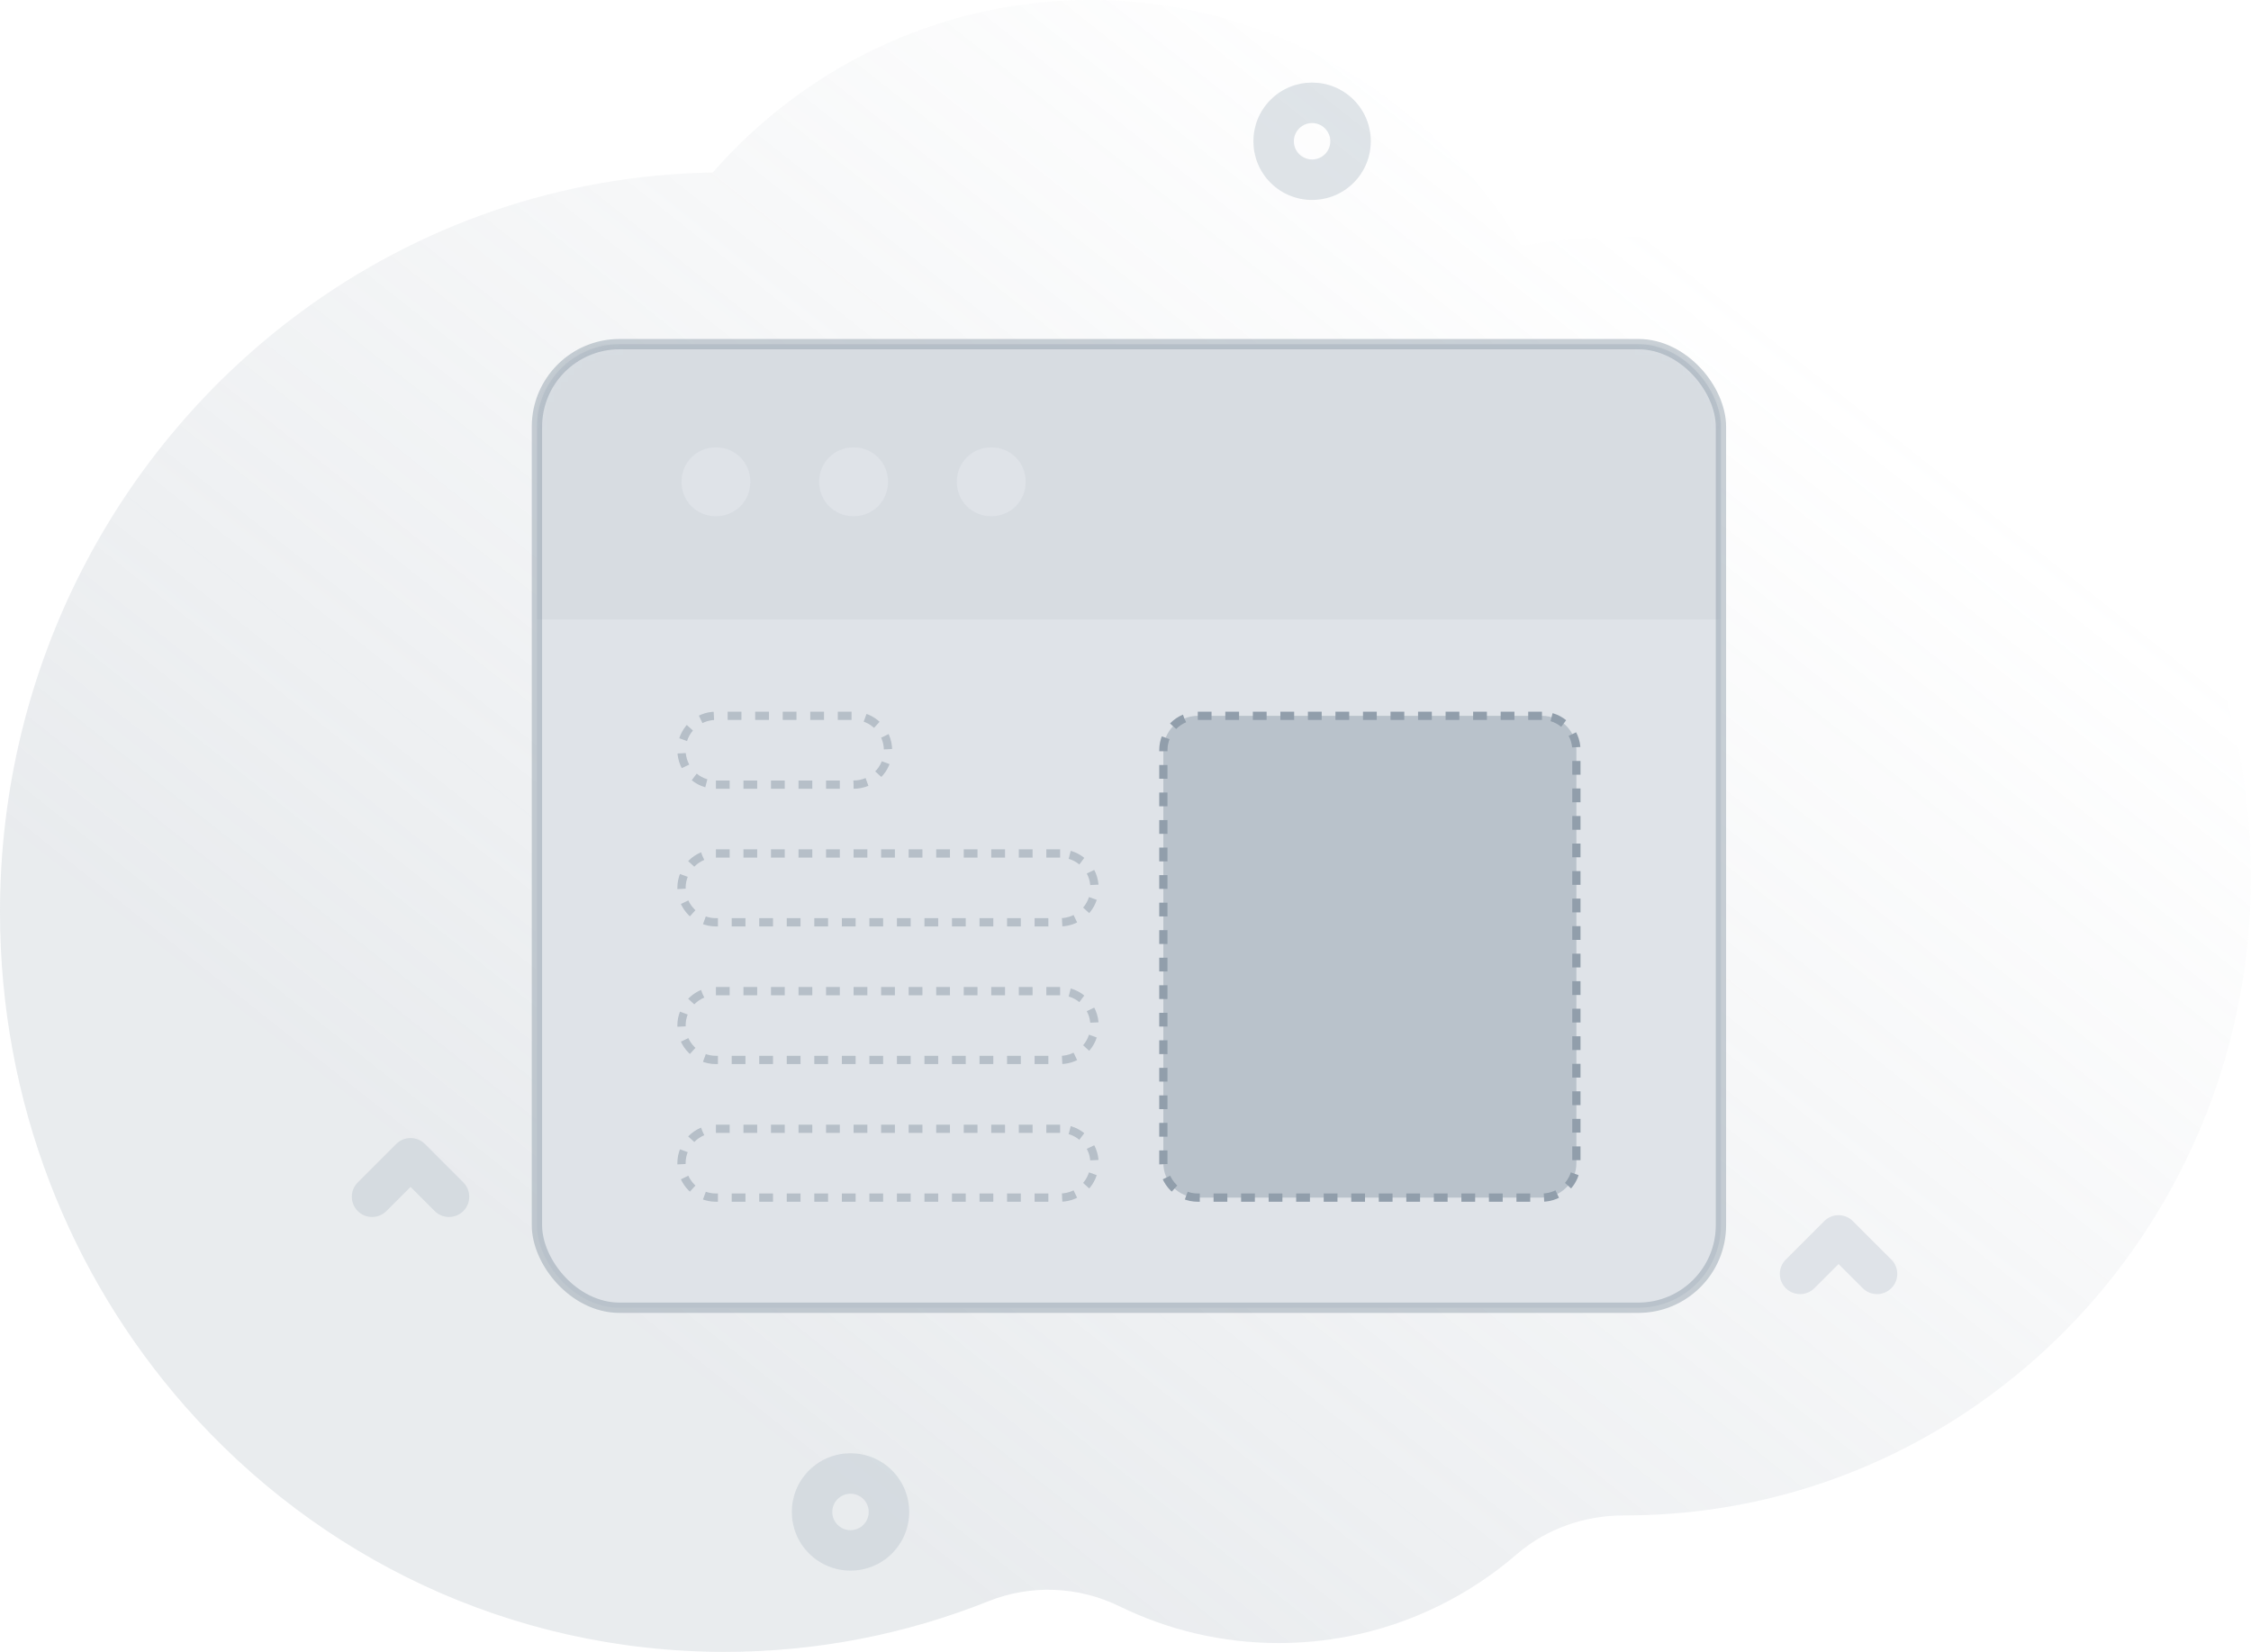 <svg height="240" viewBox="0 0 327 240" width="327" xmlns="http://www.w3.org/2000/svg" xmlns:xlink="http://www.w3.org/1999/xlink"><defs><linearGradient id="a" x1="19.496%" x2="77.479%" y1="70.898%" y2="18.101%"><stop offset="0" stop-color="#919eab"/><stop offset="1" stop-color="#919eab" stop-opacity="0"/></linearGradient><rect id="b" height="140" rx="12" width="172"/><mask id="c" fill="#fff"><use fill="#fff" fill-rule="evenodd" xlink:href="#b"/></mask></defs><g fill="none" fill-rule="evenodd"><path d="m0 132.52c0 27.638 10.182 52.823 26.936 71.857 19.221 21.843 47.094 35.576 78.162 35.622 13.578.02 26.562-2.591 38.487-7.358 6.166-2.465 13.068-2.182 19.04.738 7.005 3.422 14.85 5.34 23.133 5.34 3.422 0 6.773-.33 10.014-.956 9.252-1.78 17.672-5.993 24.586-11.96 4.345-3.752 9.911-5.637 15.599-5.631h.097c18.795 0 36.253-5.821 50.748-15.797 12.958-8.907 23.54-21.131 30.59-35.483 6.147-12.507 9.607-26.636 9.607-41.589 0-51.287-40.721-92.87-90.946-92.87-5.12 0-10.136.442-15.03 1.266-12.958-21.421-36.163-35.701-62.634-35.701-11.176 0-21.771 2.545-31.256 7.107-9.019 4.325-17.039 10.47-23.599 17.959-22.275.363-42.871 7.793-59.729 20.194-26.536 19.509-43.806 51.327-43.806 87.26z" fill="url(#a)" opacity=".2"/><g fill-rule="nonzero" transform="translate(51 12)"><path d="m139.605 17.05c-2.185 0-4.369-.831-6.031-2.494-3.326-3.326-3.326-8.737 0-12.062 3.324-3.325 8.736-3.326 12.062 0 3.326 3.326 3.326 8.737 0 12.062-1.662 1.663-3.846 2.494-6.031 2.494zm0-11.171c-.678 0-1.356.258-1.872.774-1.032 1.032-1.032 2.711 0 3.744 1.033 1.032 2.711 1.032 3.744 0 1.032-1.032 1.032-2.711 0-3.744-.516-.516-1.194-.774-1.871-.774z" fill="#c4cdd5" opacity=".545"/><path d="m72.552 216.194c-2.184 0-4.369-.832-6.031-2.494-3.326-3.326-3.326-8.737 0-12.062 3.325-3.325 8.738-3.325 12.062 0 3.326 3.326 3.326 8.737 0 12.062-1.662 1.663-3.847 2.494-6.031 2.494zm0-11.171c-.678 0-1.356.258-1.872.774-1.032 1.032-1.032 2.711 0 3.744 1.033 1.032 2.711 1.032 3.744 0 1.032-1.032 1.032-2.711 0-3.744-.516-.516-1.194-.774-1.872-.774z" fill="#c4cdd5" opacity=".545"/><path d="m221.674 176.022c-.752 0-1.506-.287-2.079-.861l-3.509-3.508-3.509 3.508c-1.148 1.148-3.011 1.148-4.159 0-1.149-1.149-1.149-3.011 0-4.159l5.588-5.588c1.148-1.148 3.011-1.148 4.159 0l5.588 5.588c1.149 1.149 1.149 3.011 0 4.159-.574.574-1.327.861-2.079.861z" fill="#dfe3e8"/><path d="m14.226 164.816c-.752 0-1.506-.287-2.079-.861l-3.509-3.508-3.509 3.508c-1.148 1.148-3.011 1.148-4.159 0-1.149-1.149-1.149-3.011 0-4.159l5.588-5.588c1.148-1.148 3.011-1.148 4.159 0l5.588 5.588c1.149 1.149 1.149 3.011 0 4.159-.574.574-1.327.861-2.079.861z" fill="#d5dbe0"/></g><g transform="translate(78 50)"><use fill="#dfe3e8" stroke="#919eab" stroke-opacity=".48" stroke-width="1.5" xlink:href="#b"/><g fill-rule="nonzero"><path d="m166.961 0c2.822 0 5.039 1.76 5.039 4v36h-172v-36c0-2.24 2.217-4 5.039-4zm-140.961 15c-2.8 0-5 2.2-5 5 0 2.8 2.2 5 5 5s5-2.2 5-5c0-2.8-2.2-5-5-5zm20 0c-2.8 0-5 2.2-5 5 0 2.8 2.2 5 5 5s5-2.2 5-5c0-2.8-2.2-5-5-5zm20 0c-2.8 0-5 2.2-5 5 0 2.8 2.2 5 5 5s5-2.2 5-5c0-2.8-2.2-5-5-5z" fill="#919eab" mask="url(#c)" opacity=".32"/><g stroke="#919eab" stroke-dasharray="2 2" stroke-width="1.2"><path d="m146 54h-50c-2.764 0-5 2.236-5 5v60c0 2.764 2.236 5 5 5h50c2.764 0 5-2.236 5-5v-60c0-2.764-2.236-5-5-5z" fill="#919eab" fill-opacity=".48" mask="url(#c)"/><path d="m26 64h20c2.764 0 5-2.236 5-5s-2.236-5-5-5h-20c-2.764 0-5 2.236-5 5s2.236 5 5 5z" mask="url(#c)" opacity=".72"/><path d="m76 74h-50c-2.764 0-5 2.236-5 5s2.236 5 5 5h50c2.764 0 5-2.236 5-5s-2.236-5-5-5z" mask="url(#c)" opacity=".72"/><path d="m76 94h-50c-2.764 0-5 2.236-5 5 0 2.764 2.236 5 5 5h50c2.764 0 5-2.236 5-5 0-2.764-2.236-5-5-5z" mask="url(#c)" opacity=".72"/><path d="m76 114h-50c-2.764 0-5 2.236-5 5s2.236 5 5 5h50c2.764 0 5-2.236 5-5s-2.236-5-5-5z" mask="url(#c)" opacity=".72"/></g></g></g></g></svg>